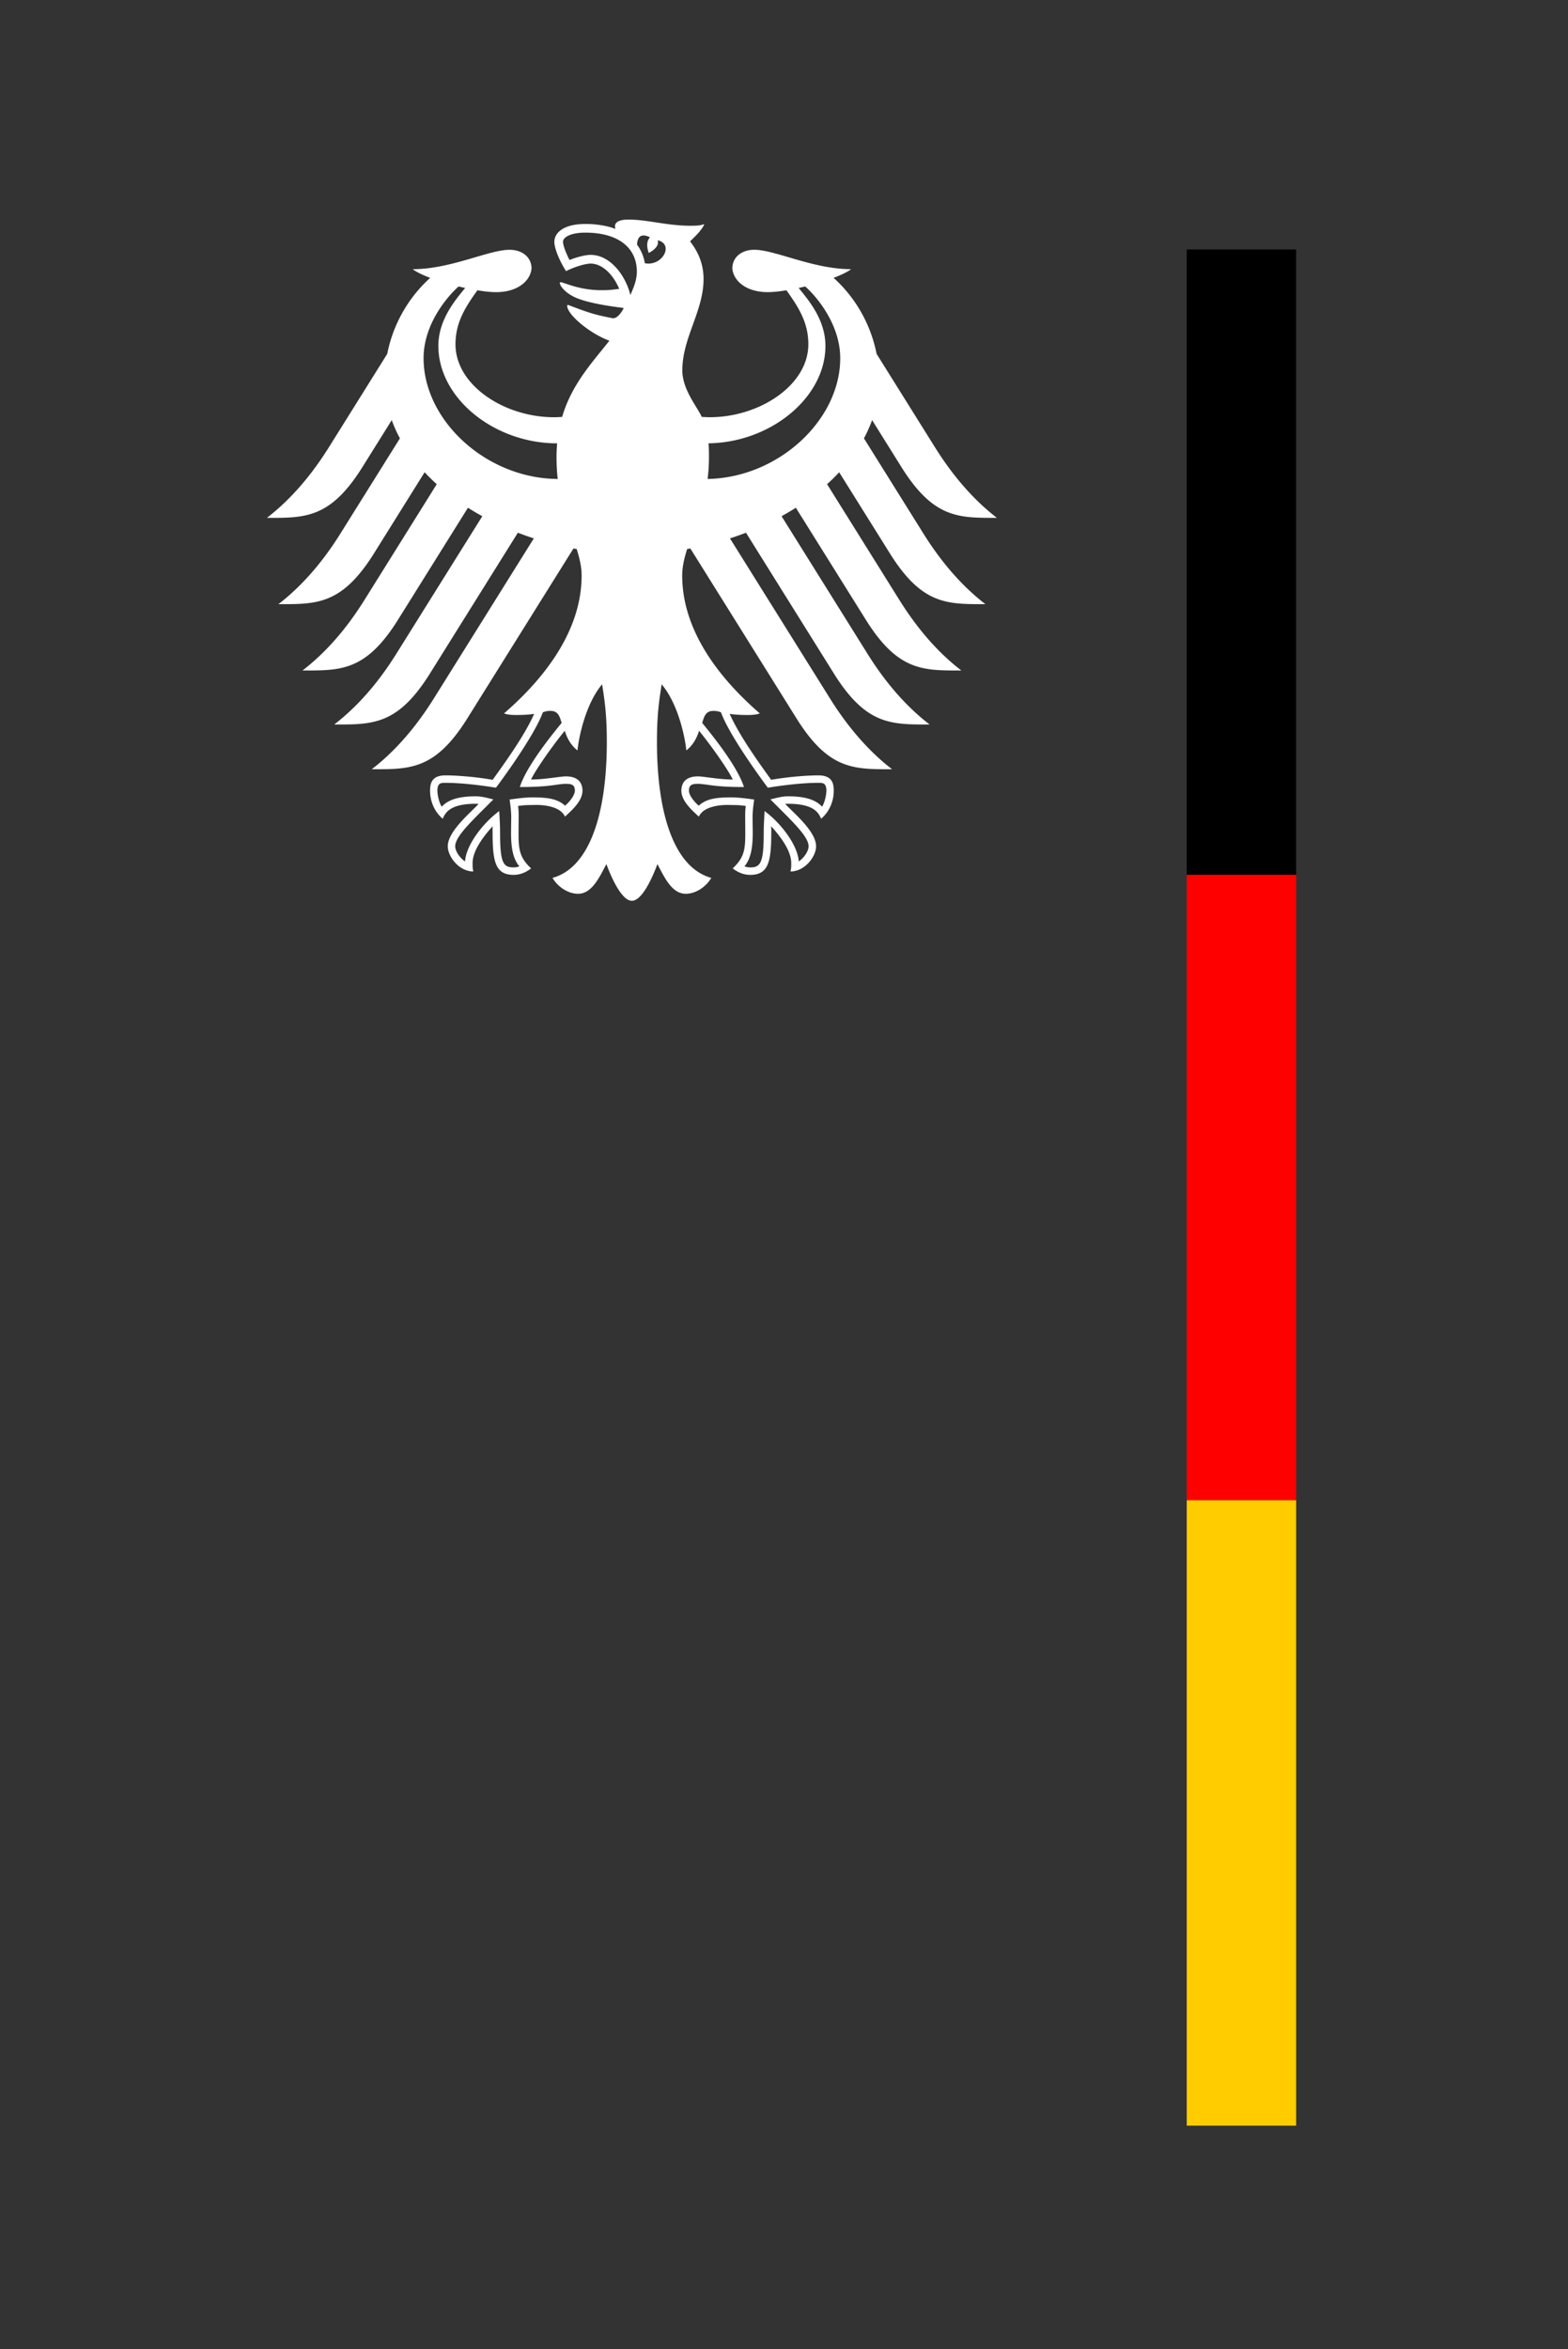 <svg xmlns="http://www.w3.org/2000/svg" xml:space="preserve" style="fill-rule:evenodd;clip-rule:evenodd;stroke-linejoin:round;stroke-miterlimit:2" viewBox="0 0 209 313"><rect x="0" y="0" width="209" height="313" fill="#333333" stroke="none"/><path d="M0 0h208.333v312.5H0z" style="fill:none"/><path d="M94.319 63.821c.113-.933.179-1.896.179-2.879 0-.538.004-1.162-.062-1.871 8.304-.117 15.587-6.1 15.587-12.979 0-3.5-2.283-6.142-3.571-7.721.288-.062.579-.129.875-.2 1.217 1.058 4.667 4.817 4.667 9.562 0 8.254-8.25 15.917-17.675 16.088m-8.367-28.746a5.657 5.657 0 0 0-1.038-2.471c.029-.842.375-1.646 1.729-.983-.733.75-.167 2.079-.167 2.079s1.5-.696 1.188-1.688c2.225.533.625 3.521-1.713 3.062m-1.929 4.237c-.296-1.233-.929-2.5-1.733-3.454-.733-.867-1.946-1.896-3.579-1.896-.746 0-1.996.35-2.792.687-.296-.542-.875-1.846-.875-2.433 0-.604 1.021-1.217 2.975-1.217 4.3 0 6.867 1.942 6.867 5.2 0 1.146-.454 2.187-.863 3.112m11.042 55.417c.5 0 .742.079 1.033.188 1.237 3.367 6.008 9.721 6.208 9.992l.042.058.071-.017c1.171-.188 4.158-.638 6.658-.638h.058c.271 0 .579 0 .775.192.162.163.242.446.242.85 0 .621-.262 1.683-.579 2.137-.875-.954-2.296-1.383-4.571-1.383-.683 0-1.492.204-1.929.321l-.179.038-.204.054 1.312 1.312c2.025 2.025 3.775 3.771 3.775 4.933 0 .7-.683 1.613-1.308 2.017-.137-2.129-2.287-4.979-4.383-6.575l-.179-.133-.033.75c-.029.508-.075 1.271-.075 2.088 0 4.054-.412 4.671-1.817 4.671-.217 0-.546-.062-.75-.138.792-.979 1.104-2.271 1.104-4.537l-.013-1.046-.012-.842c0-.929.096-1.617.171-2.171l.042-.313-.221-.029c-.658-.092-1.879-.258-2.812-.258-2.004 0-3.363.183-4.346 1.108-.65-.525-1.317-1.429-1.317-2 0-.846.525-.912 1.217-.912.35 0 .675.05 1.125.104.863.129 2.158.321 4.829.321h.167l-.054-.162c-.675-1.938-2.533-4.754-5.512-8.375.267-.971.529-1.604 1.467-1.604m-25.725 9.979-.054.162h.167c2.667 0 3.967-.192 4.829-.321.45-.054.775-.104 1.125-.104.687 0 1.217.067 1.217.912 0 .571-.667 1.475-1.312 2-.988-.925-2.346-1.108-4.346-1.108-.938 0-2.162.167-2.817.258l-.104.012-.117.017.038.313c.079.554.175 1.242.175 2.171l-.013.842-.012 1.046c0 2.267.312 3.558 1.108 4.537a2.612 2.612 0 0 1-.754.138c-1.408 0-1.817-.617-1.817-4.671 0-.817-.042-1.579-.071-2.087l-.042-.754-.175.137c-2.092 1.596-4.25 4.446-4.379 6.575-.629-.404-1.312-1.317-1.312-2.017 0-1.162 1.75-2.908 3.775-4.933l1.312-1.312-.383-.092c-.438-.117-1.246-.321-1.933-.321-2.271 0-3.688.429-4.567 1.383-.317-.454-.579-1.517-.579-2.137 0-.404.079-.688.242-.85.196-.192.504-.192.775-.192h.058c2.5 0 5.492.45 6.658.638l.071.017.042-.058c.204-.271 4.971-6.625 6.213-9.992a2.49 2.49 0 0 1 1.029-.188c.938 0 1.2.633 1.471 1.604-2.983 3.621-4.842 6.438-5.517 8.375M56.459 47.732c0-4.746 3.454-8.504 4.671-9.562.292.071.583.138.875.2-1.292 1.579-3.575 4.221-3.575 7.721 0 6.95 7.425 12.983 15.833 12.983a20.73 20.73 0 0 0-.083 1.867c0 1.025.058 1.979.158 2.879-9.508-.058-17.879-7.775-17.879-16.088m63.775 14.638c4.267 6.746 7.604 6.633 12.646 6.633-4.171-3.196-6.929-7.292-8.246-9.383l-7.792-12.467c-.758-3.85-2.75-7.45-5.733-10.129 1.004-.379 1.838-.779 2.338-1.158-5.088 0-10.129-2.583-12.904-2.583-1.783 0-2.929 1.067-2.929 2.475.113 1.571 1.729 3.167 4.717 3.167.675 0 1.542-.088 2.492-.246 1.617 2.254 2.921 4.292 2.921 7.2 0 5.458-6.525 9.713-13.112 9.713-.375 0-.729-.017-1.1-.042-.596-1.354-2.583-3.625-2.583-6.208 0-4.338 2.829-7.879 2.829-12.175 0-2.671-1.3-4.325-1.8-5.012.808-.75 1.692-1.671 1.9-2.304-.471.204-1.029.229-1.842.229-3.158 0-5.733-.821-8.242-.821-1.433 0-1.817.442-1.817.863 0 .154.021.312.062.388a8.437 8.437 0 0 0-1.629-.454 12.694 12.694 0 0 0-2.387-.212c-3.05 0-4.133 1.279-4.133 2.375 0 .925.729 2.617 1.558 3.908 1.187-.6 2.617-1.004 3.267-1.004 1.621 0 3.058 1.542 3.821 3.367-1.088.133-1.296.179-2.396.179-2.971 0-4.992-1.062-5.408-1.062-.037 0-.117.021-.117.087 0 .417.842 1.517 2.5 2.121 2.188.8 5.463 1.133 6.008 1.225 0 .096-.554 1.129-1.175 1.329a.667.667 0 0 1-.388.012c-2.283-.45-2.921-.642-5.817-1.742-.088-.033-.142.021-.142.113 0 1.146 2.967 3.675 5.625 4.646-2.221 2.833-4.992 5.733-6.3 10.154-.371.025-.729.042-1.1.042-6.588 0-13.113-4.254-13.113-9.713 0-2.908 1.304-4.946 2.921-7.2.95.158 1.812.246 2.492.246 2.987 0 4.604-1.596 4.721-3.167 0-1.408-1.146-2.475-2.933-2.475-2.775 0-7.812 2.583-12.908 2.583.504.379 1.338.779 2.337 1.158-2.979 2.679-4.971 6.279-5.729 10.129l-7.792 12.467c-1.313 2.092-4.079 6.188-8.25 9.383 5.042 0 8.383.112 12.65-6.633l3.996-6.392c.296.829.658 1.638 1.087 2.429l-7.946 12.712c-1.321 2.108-4.063 6.167-8.25 9.383 5.042 0 8.383.117 12.65-6.625l6.838-10.95c.513.546 1.05 1.079 1.617 1.588l-9.65 15.45c-1.325 2.112-4.05 6.162-8.246 9.375 5.042 0 8.383.121 12.646-6.625l9.408-15.062c.621.392 1.254.771 1.913 1.129L52.797 87.163c-1.325 2.112-4.05 6.15-8.246 9.375 5.042 0 8.383.117 12.65-6.625l11.825-18.929c.7.267 1.408.525 2.129.754L57.792 93.125c-1.304 2.083-4.092 6.196-8.242 9.375 5.038 0 8.383.117 12.646-6.625l14.242-22.792c.146.025.287.046.429.075.388 1.233.658 2.383.658 3.529 0 7.162-4.7 13.488-10.342 18.371.362.158.992.213 1.571.213 1.167 0 1.917-.062 2.446-.154-1.308 2.971-4.117 6.808-5.533 8.792-1.846-.333-4.533-.592-6.292-.592-1.842 0-2.05 1.075-2.05 2.037 0 1.671.783 3 1.692 3.742.342-.854 1.029-1.996 4.429-1.996.067 0 .183.008.342.021-.992 1.104-4.104 3.621-4.104 5.646 0 1.342 1.471 3.354 3.408 3.354-.113-.433-.1-.829-.1-1.129 0-1.642 1.454-3.562 2.683-4.904-.038.4-.017.358-.017.825 0 3.879.35 5.662 2.812 5.662 1.208 0 2.042-.662 2.329-.862-1.6-1.471-1.683-2.629-1.683-4.804.004-.567.008-1.121.017-1.883.004-.5-.004-1.158-.083-1.633.879-.121 1.238-.121 1.917-.121 0 0 3.496-.279 4.342 1.542.95-.871 2.329-2.1 2.329-3.454 0-.896-.425-1.908-2.229-1.908-.683 0-2.829.417-4.625.417.483-1.071 2.629-4.213 4.492-6.492.283.883.721 1.838 1.696 2.621.137-1.467.996-6.104 3.287-8.817.267 1.833.625 3.712.625 7.675 0 9.642-2.317 16.763-7.238 18.121.642 1.113 1.996 2.117 3.4 2.117 1.8 0 2.779-2.037 3.779-3.958.521 1.417 1.958 4.892 3.4 4.892s2.883-3.475 3.404-4.892c.996 1.921 1.979 3.958 3.779 3.958 1.404 0 2.758-1.004 3.4-2.117-4.921-1.358-7.242-8.479-7.242-18.121 0-3.963.358-5.842.625-7.675 2.296 2.713 3.158 7.35 3.288 8.817.979-.783 1.421-1.738 1.7-2.621 1.858 2.279 4.008 5.421 4.492 6.492-1.796 0-3.946-.417-4.625-.417-1.8 0-2.225 1.012-2.225 1.908 0 1.354 1.379 2.583 2.329 3.454.838-1.821 4.342-1.542 4.342-1.542.675 0 1.033 0 1.917.121-.083.475-.087 1.133-.083 1.633.008.763.008 1.317.013 1.883 0 2.175-.083 3.333-1.683 4.804.288.2 1.121.862 2.329.862 2.462 0 2.817-1.783 2.817-5.662 0-.467.012-.425-.021-.825 1.229 1.342 2.683 3.263 2.683 4.904 0 .3.017.696-.104 1.129 1.942 0 3.417-2.012 3.417-3.354 0-2.025-3.113-4.542-4.113-5.646.162-.012.279-.021.342-.021 3.404 0 4.092 1.142 4.433 1.996.908-.742 1.692-2.071 1.692-3.742 0-.963-.208-2.037-2.05-2.037-1.758 0-4.442.258-6.292.592-1.421-1.983-4.221-5.821-5.533-8.792.529.092 1.283.154 2.446.154.583 0 1.208-.054 1.571-.213-5.642-4.883-10.342-11.208-10.342-18.371 0-1.146.271-2.296.658-3.529.137-.029.287-.05.429-.075l14.242 22.792c4.263 6.742 7.608 6.625 12.646 6.625-4.15-3.179-6.938-7.292-8.242-9.375L97.297 71.738a39.32 39.32 0 0 0 2.137-.754l11.821 18.929c4.267 6.742 7.608 6.625 12.65 6.625-4.196-3.225-6.921-7.263-8.246-9.375l-11.483-18.379c.65-.358 1.287-.737 1.904-1.129l9.412 15.062c4.267 6.746 7.604 6.625 12.646 6.625-4.196-3.213-6.917-7.263-8.246-9.375l-9.65-15.45a24.211 24.211 0 0 0 1.613-1.588l6.846 10.95c4.263 6.742 7.604 6.625 12.646 6.625-4.192-3.217-6.925-7.275-8.25-9.383l-7.942-12.712c.425-.792.787-1.6 1.088-2.429l3.992 6.392Z" style="fill:#fff;fill-rule:nonzero"/><path d="M158.181 33.242h14.583v83.333h-14.583z" style="fill-rule:nonzero"/><path d="M158.181 116.575h14.583v83.333h-14.583z" style="fill:red;fill-rule:nonzero"/><path d="M158.181 199.908h14.583v83.333h-14.583z" style="fill:#fc0;fill-rule:nonzero"/></svg>